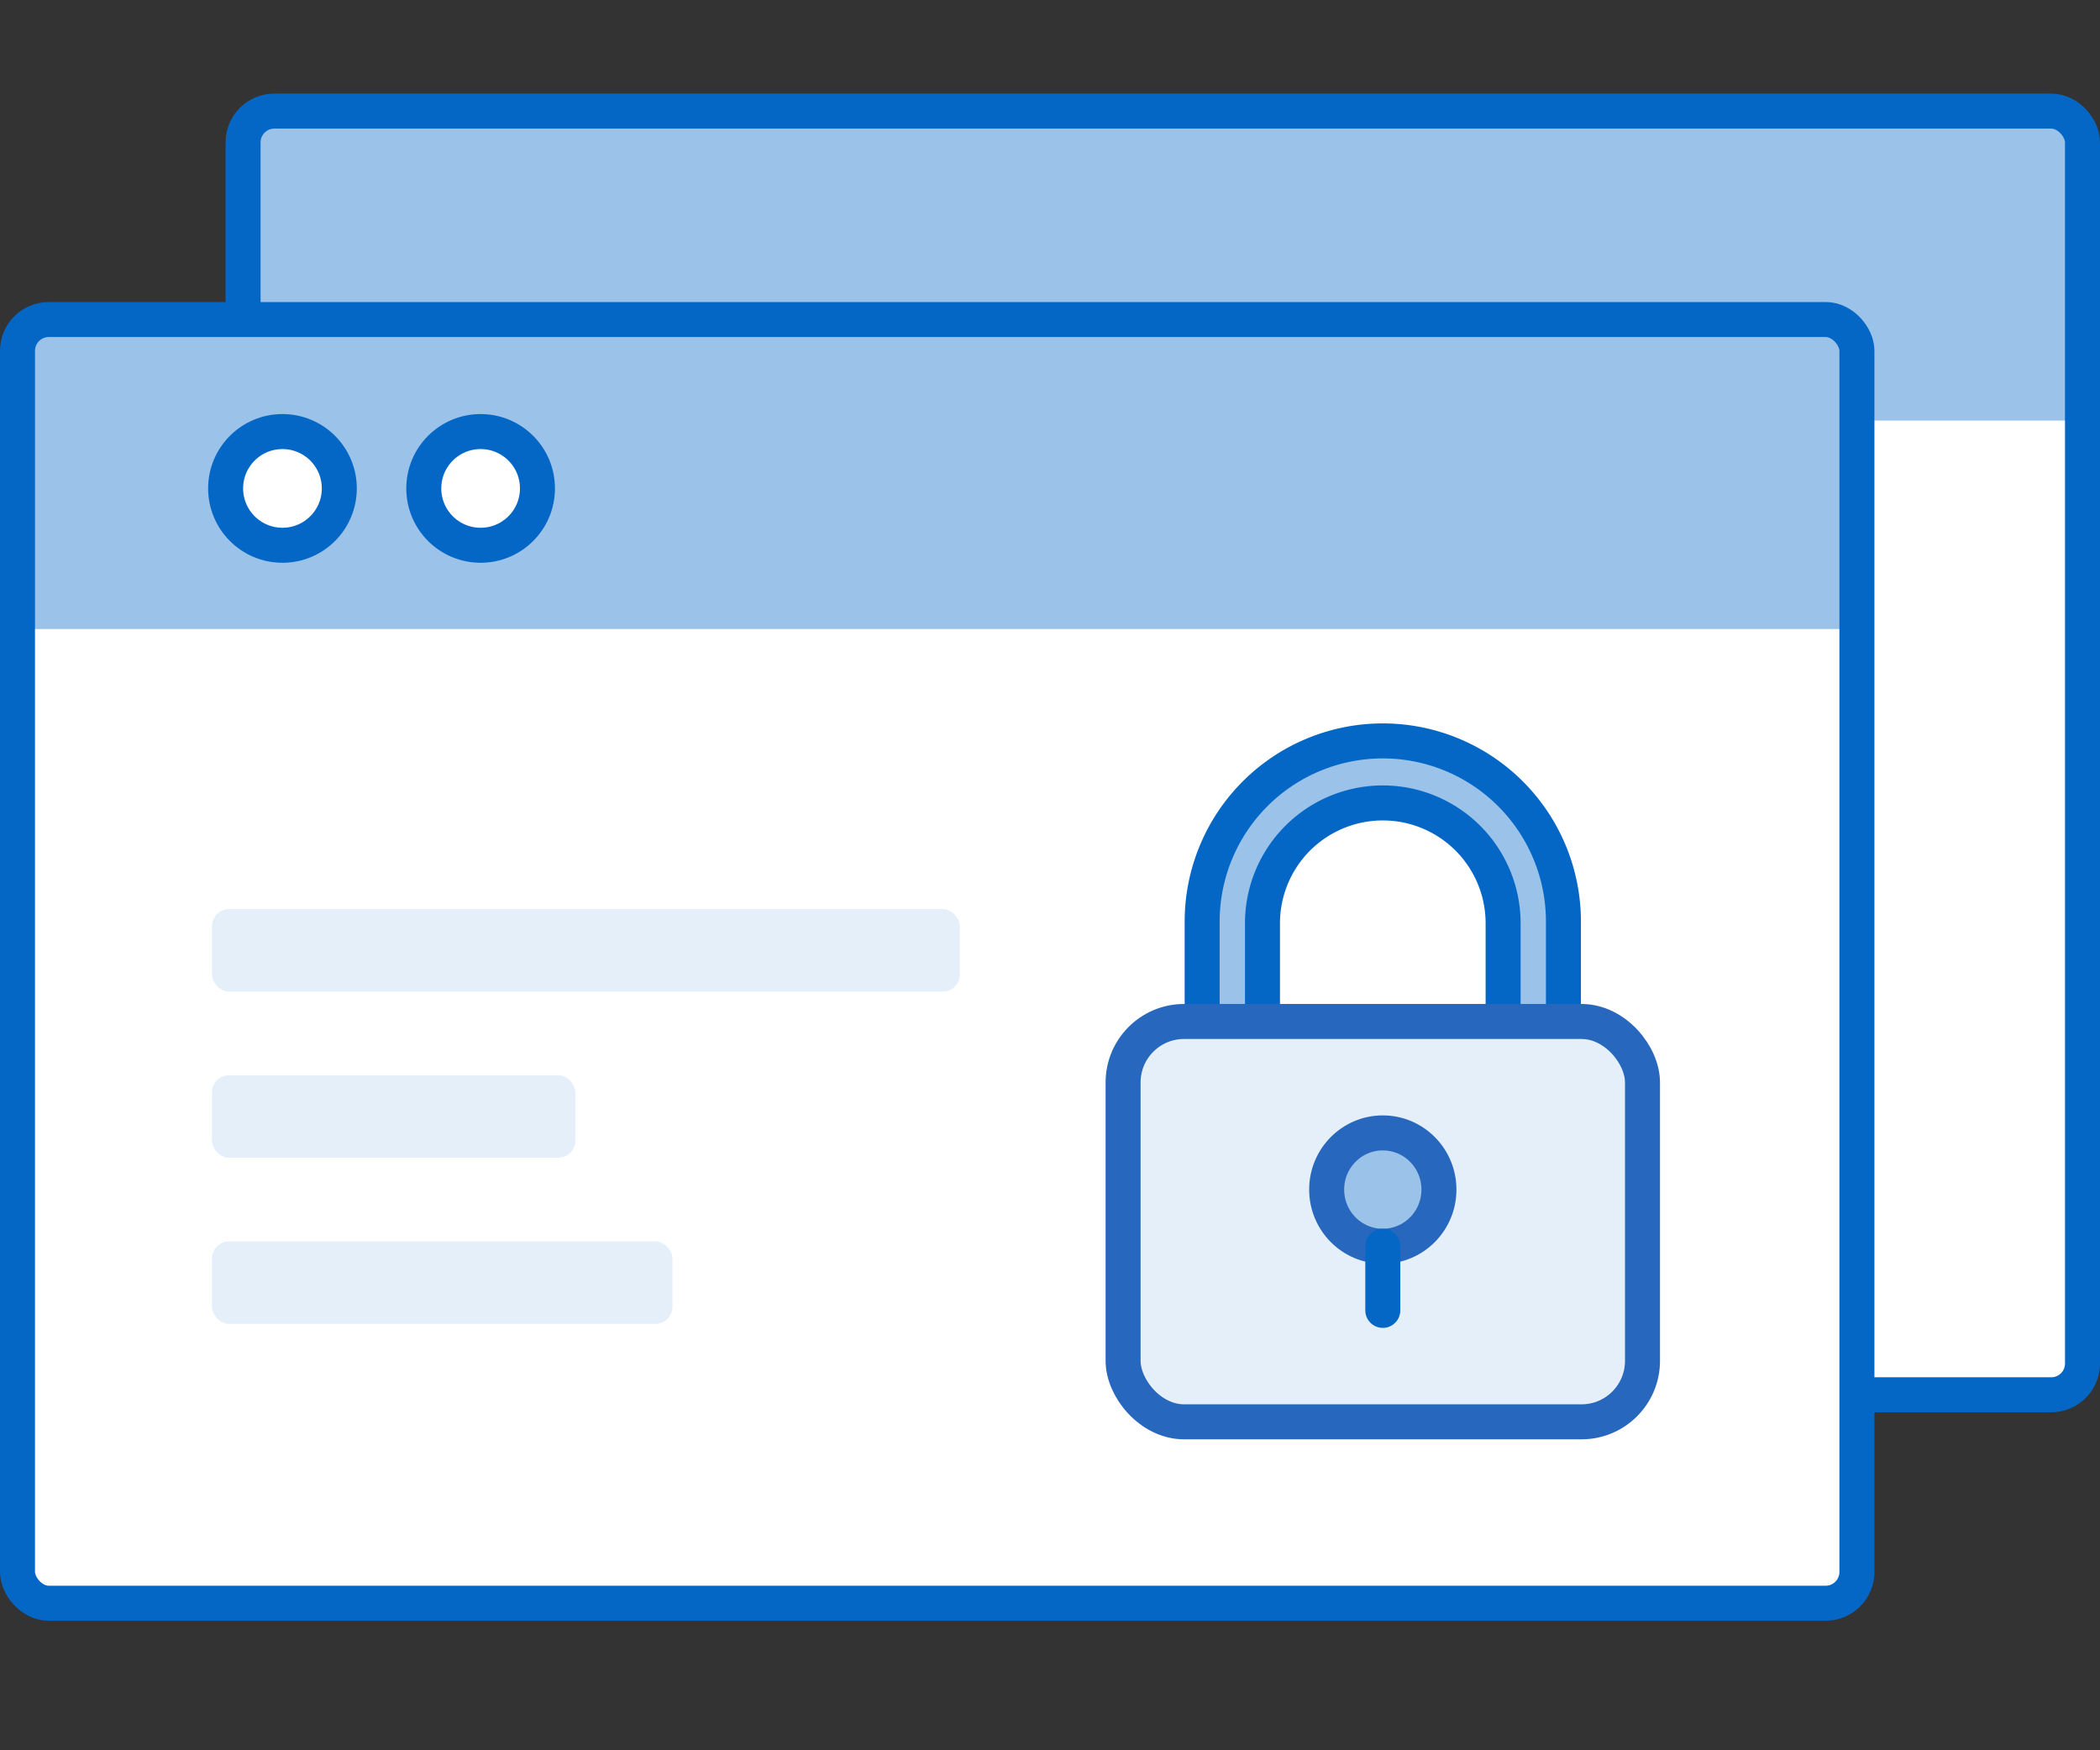<svg id="Illustrations" xmlns="http://www.w3.org/2000/svg" viewBox="0 0 120 100">
  <rect x="0" y="0" width="120" height="100" fill="#333333" stroke="none"/>
  <defs>
    <style>
      .cls-1, .cls-4 {
        fill: #fff;
      }

      .cls-2, .cls-6 {
        fill: #9bc2e8;
      }

      .cls-3 {
        fill: none;
      }

      .cls-3, .cls-4 {
        stroke: #0467c6;
      }

      .cls-3, .cls-4, .cls-5, .cls-6 {
        stroke-linecap: round;
        stroke-linejoin: round;
        stroke-width: 2px;
      }

      .cls-5, .cls-7 {
        fill: #e5eff9;
      }

      .cls-5, .cls-6 {
        stroke: #2767be;
      }
    </style>
  </defs>
  <title>Small_Illustration_20171014</title>
  <g>
    <rect class="cls-1" x="13.89" y="6.347" width="105.11" height="73.342" rx="1.787" ry="1.787"/>
    <path class="cls-2" d="M118.999,24.029V8.3A1.876,1.876,0,0,0,117.212,6.347H15.677a1.876,1.876,0,0,0-1.787,1.953V24.029H118.999Z"/>
    <rect class="cls-3" x="13.89" y="6.347" width="105.11" height="73.342" rx="1.787" ry="1.787"/>
    <rect class="cls-1" x="1" y="18.256" width="105.11" height="73.342" rx="1.787" ry="1.787"/>
    <path class="cls-2" d="M106.11,35.938V20.209a1.876,1.876,0,0,0-1.787-1.953H2.788a1.876,1.876,0,0,0-1.787,1.953V35.938H106.11Z"/>
    <circle class="cls-4" cx="16.141" cy="27.905" r="3.248"/>
    <circle class="cls-4" cx="27.464" cy="27.905" r="3.248"/>
    <rect class="cls-3" x="1" y="18.256" width="105.11" height="73.342" rx="1.787" ry="1.787"/>
    <path class="cls-2" d="M79.017,42.331H79.017a10.322,10.322,0,0,0-10.322,10.322v5.727h3.447V52.75a6.875,6.875,0,1,1,13.75,0v5.631h3.447V52.653A10.322,10.322,0,0,0,79.017,42.331Z"/>
    <path class="cls-3" d="M89.339,58.381V52.653a10.322,10.322,0,0,0-10.322-10.322h0a10.322,10.322,0,0,0-10.322,10.322v5.727"/>
    <path class="cls-3" d="M72.142,58.381V52.75a6.875,6.875,0,1,1,13.75,0v5.631"/>
    <rect class="cls-5" x="64.177" y="58.361" width="29.68" height="22.873" rx="3.483" ry="3.483"/>
    <ellipse class="cls-6" cx="79.017" cy="67.965" rx="3.208" ry="3.238"/>
    <line class="cls-3" x1="79.017" y1="71.203" x2="79.017" y2="74.867"/>
    <g>
      <rect class="cls-7" x="12.111" y="51.94" width="42.738" height="4.713" rx="0.98" ry="0.98"/>
      <rect class="cls-7" x="12.111" y="61.433" width="20.766" height="4.713" rx="0.98" ry="0.98"/>
      <rect class="cls-7" x="12.111" y="70.926" width="26.315" height="4.713" rx="0.98" ry="0.98"/>
    </g>
  </g>
</svg>
